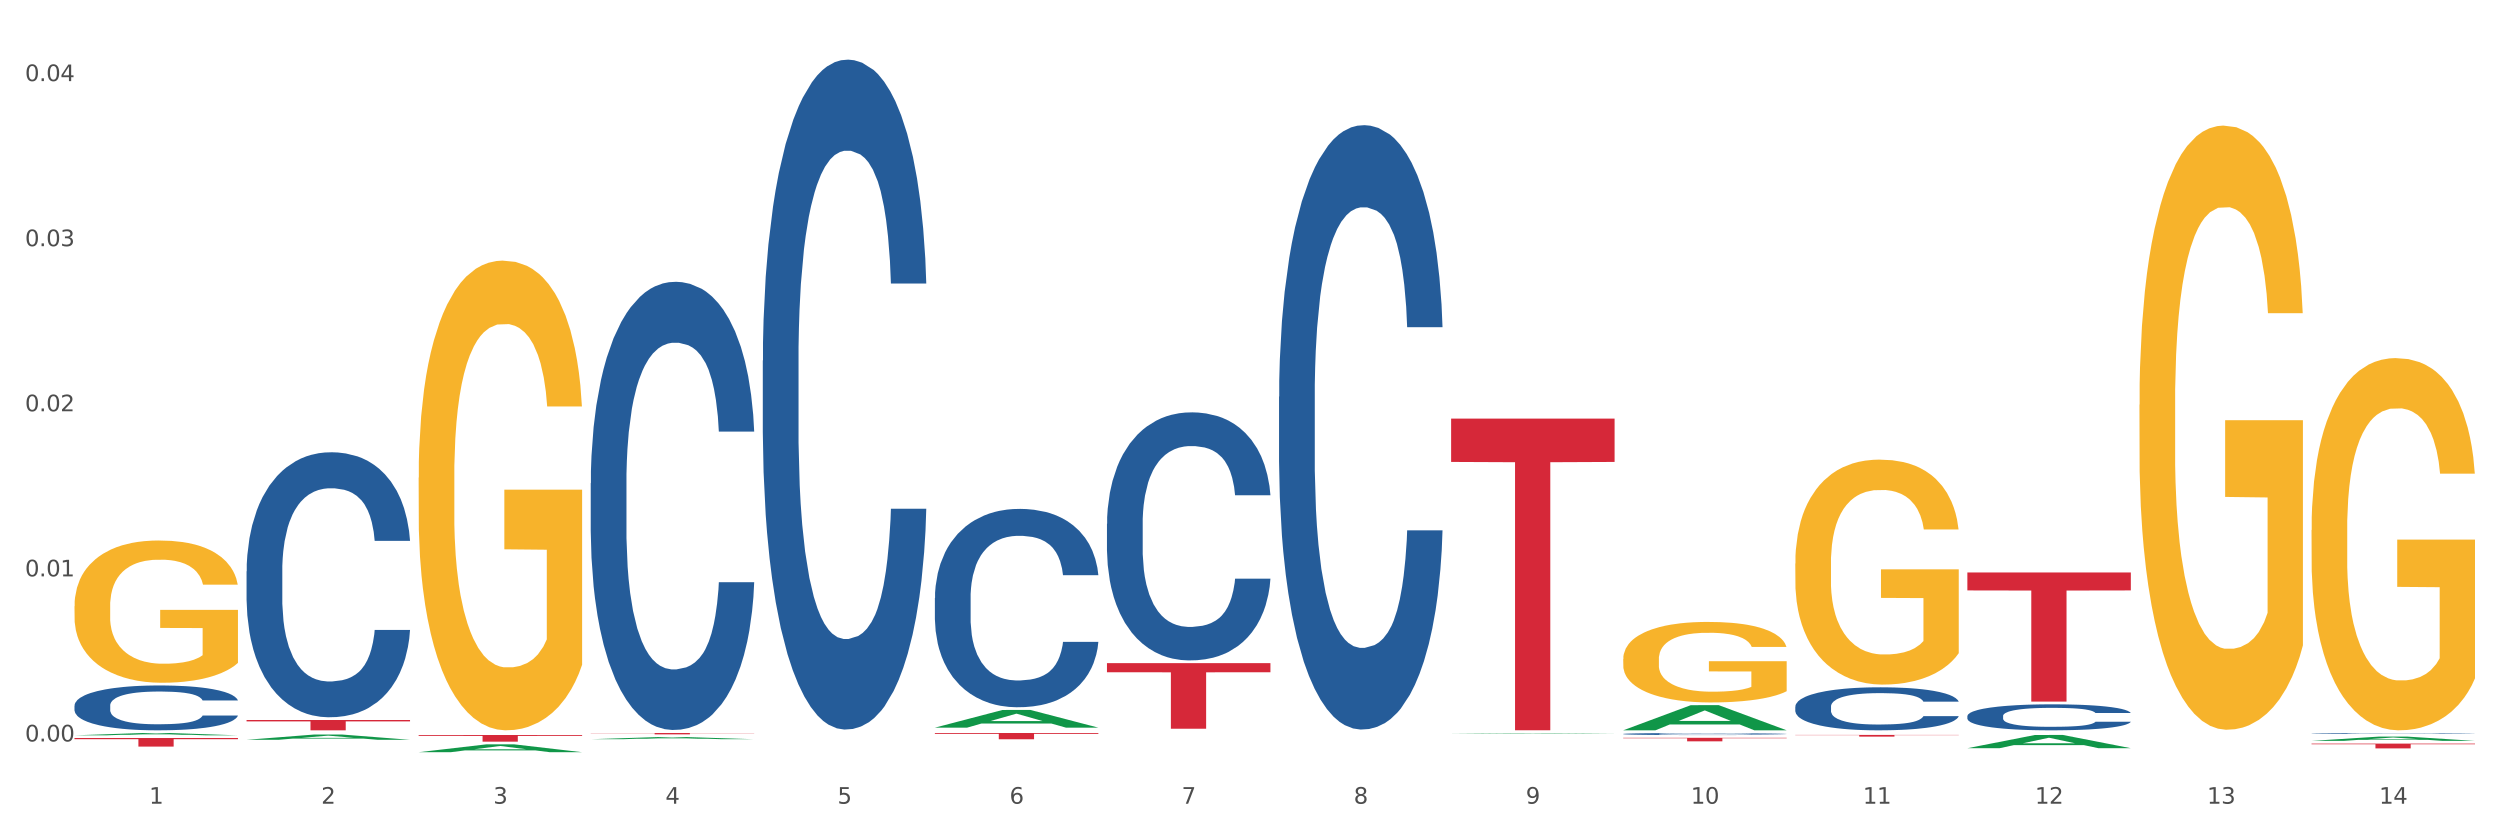 <?xml version="1.0" encoding="utf-8" standalone="no"?>
<!DOCTYPE svg PUBLIC "-//W3C//DTD SVG 1.1//EN"
  "http://www.w3.org/Graphics/SVG/1.1/DTD/svg11.dtd">
<svg xmlns:xlink="http://www.w3.org/1999/xlink" width="1080pt" height="360pt" viewBox="0 0 1080 360" xmlns="http://www.w3.org/2000/svg" version="1.1">
 <rect x="0" y="0" width="1080" height="360" fill="#333333" stroke="none"/>
 <defs>
  <style type="text/css">*{stroke-linejoin: round; stroke-linecap: butt}</style>
 </defs>
 <g id="figure_1">
  <g id="patch_1">
   <path d="M 0 360 
L 1080 360 
L 1080 0 
L 0 0 
z
" style="fill: #ffffff; stroke: #ffffff; stroke-linejoin: miter"/>
  </g>
  <g id="axes_1">
   <g id="matplotlib.axis_1">
    <g id="xtick_1">
     <g id="text_1">
      <!-- 1 -->
      <g style="fill: #4d4d4d" transform="translate(64.432 347.204) scale(0.096 -0.096)">
       <defs>
        <path id="DejaVuSans-31" d="M 794 531 
L 1825 531 
L 1825 4091 
L 703 3866 
L 703 4441 
L 1819 4666 
L 2450 4666 
L 2450 531 
L 3481 531 
L 3481 0 
L 794 0 
L 794 531 
z
" transform="scale(0.016)"/>
       </defs>
       <use xlink:href="#DejaVuSans-31"/>
      </g>
     </g>
    </g>
    <g id="xtick_2">
     <g id="text_2">
      <!-- 2 -->
      <g style="fill: #4d4d4d" transform="translate(138.771 347.204) scale(0.096 -0.096)">
       <defs>
        <path id="DejaVuSans-32" d="M 1228 531 
L 3431 531 
L 3431 0 
L 469 0 
L 469 531 
Q 828 903 1448 1529 
Q 2069 2156 2228 2338 
Q 2531 2678 2651 2914 
Q 2772 3150 2772 3378 
Q 2772 3750 2511 3984 
Q 2250 4219 1831 4219 
Q 1534 4219 1204 4116 
Q 875 4013 500 3803 
L 500 4441 
Q 881 4594 1212 4672 
Q 1544 4750 1819 4750 
Q 2544 4750 2975 4387 
Q 3406 4025 3406 3419 
Q 3406 3131 3298 2873 
Q 3191 2616 2906 2266 
Q 2828 2175 2409 1742 
Q 1991 1309 1228 531 
z
" transform="scale(0.016)"/>
       </defs>
       <use xlink:href="#DejaVuSans-32"/>
      </g>
     </g>
    </g>
    <g id="xtick_3">
     <g id="text_3">
      <!-- 3 -->
      <g style="fill: #4d4d4d" transform="translate(213.109 347.204) scale(0.096 -0.096)">
       <defs>
        <path id="DejaVuSans-33" d="M 2597 2516 
Q 3050 2419 3304 2112 
Q 3559 1806 3559 1356 
Q 3559 666 3084 287 
Q 2609 -91 1734 -91 
Q 1441 -91 1130 -33 
Q 819 25 488 141 
L 488 750 
Q 750 597 1062 519 
Q 1375 441 1716 441 
Q 2309 441 2620 675 
Q 2931 909 2931 1356 
Q 2931 1769 2642 2001 
Q 2353 2234 1838 2234 
L 1294 2234 
L 1294 2753 
L 1863 2753 
Q 2328 2753 2575 2939 
Q 2822 3125 2822 3475 
Q 2822 3834 2567 4026 
Q 2313 4219 1838 4219 
Q 1578 4219 1281 4162 
Q 984 4106 628 3988 
L 628 4550 
Q 988 4650 1302 4700 
Q 1616 4750 1894 4750 
Q 2613 4750 3031 4423 
Q 3450 4097 3450 3541 
Q 3450 3153 3228 2886 
Q 3006 2619 2597 2516 
z
" transform="scale(0.016)"/>
       </defs>
       <use xlink:href="#DejaVuSans-33"/>
      </g>
     </g>
    </g>
    <g id="xtick_4">
     <g id="text_4">
      <!-- 4 -->
      <g style="fill: #4d4d4d" transform="translate(287.448 347.204) scale(0.096 -0.096)">
       <defs>
        <path id="DejaVuSans-34" d="M 2419 4116 
L 825 1625 
L 2419 1625 
L 2419 4116 
z
M 2253 4666 
L 3047 4666 
L 3047 1625 
L 3713 1625 
L 3713 1100 
L 3047 1100 
L 3047 0 
L 2419 0 
L 2419 1100 
L 313 1100 
L 313 1709 
L 2253 4666 
z
" transform="scale(0.016)"/>
       </defs>
       <use xlink:href="#DejaVuSans-34"/>
      </g>
     </g>
    </g>
    <g id="xtick_5">
     <g id="text_5">
      <!-- 5 -->
      <g style="fill: #4d4d4d" transform="translate(361.787 347.204) scale(0.096 -0.096)">
       <defs>
        <path id="DejaVuSans-35" d="M 691 4666 
L 3169 4666 
L 3169 4134 
L 1269 4134 
L 1269 2991 
Q 1406 3038 1543 3061 
Q 1681 3084 1819 3084 
Q 2600 3084 3056 2656 
Q 3513 2228 3513 1497 
Q 3513 744 3044 326 
Q 2575 -91 1722 -91 
Q 1428 -91 1123 -41 
Q 819 9 494 109 
L 494 744 
Q 775 591 1075 516 
Q 1375 441 1709 441 
Q 2250 441 2565 725 
Q 2881 1009 2881 1497 
Q 2881 1984 2565 2268 
Q 2250 2553 1709 2553 
Q 1456 2553 1204 2497 
Q 953 2441 691 2322 
L 691 4666 
z
" transform="scale(0.016)"/>
       </defs>
       <use xlink:href="#DejaVuSans-35"/>
      </g>
     </g>
    </g>
    <g id="xtick_6">
     <g id="text_6">
      <!-- 6 -->
      <g style="fill: #4d4d4d" transform="translate(436.125 347.204) scale(0.096 -0.096)">
       <defs>
        <path id="DejaVuSans-36" d="M 2113 2584 
Q 1688 2584 1439 2293 
Q 1191 2003 1191 1497 
Q 1191 994 1439 701 
Q 1688 409 2113 409 
Q 2538 409 2786 701 
Q 3034 994 3034 1497 
Q 3034 2003 2786 2293 
Q 2538 2584 2113 2584 
z
M 3366 4563 
L 3366 3988 
Q 3128 4100 2886 4159 
Q 2644 4219 2406 4219 
Q 1781 4219 1451 3797 
Q 1122 3375 1075 2522 
Q 1259 2794 1537 2939 
Q 1816 3084 2150 3084 
Q 2853 3084 3261 2657 
Q 3669 2231 3669 1497 
Q 3669 778 3244 343 
Q 2819 -91 2113 -91 
Q 1303 -91 875 529 
Q 447 1150 447 2328 
Q 447 3434 972 4092 
Q 1497 4750 2381 4750 
Q 2619 4750 2861 4703 
Q 3103 4656 3366 4563 
z
" transform="scale(0.016)"/>
       </defs>
       <use xlink:href="#DejaVuSans-36"/>
      </g>
     </g>
    </g>
    <g id="xtick_7">
     <g id="text_7">
      <!-- 7 -->
      <g style="fill: #4d4d4d" transform="translate(510.464 347.204) scale(0.096 -0.096)">
       <defs>
        <path id="DejaVuSans-37" d="M 525 4666 
L 3525 4666 
L 3525 4397 
L 1831 0 
L 1172 0 
L 2766 4134 
L 525 4134 
L 525 4666 
z
" transform="scale(0.016)"/>
       </defs>
       <use xlink:href="#DejaVuSans-37"/>
      </g>
     </g>
    </g>
    <g id="xtick_8">
     <g id="text_8">
      <!-- 8 -->
      <g style="fill: #4d4d4d" transform="translate(584.803 347.204) scale(0.096 -0.096)">
       <defs>
        <path id="DejaVuSans-38" d="M 2034 2216 
Q 1584 2216 1326 1975 
Q 1069 1734 1069 1313 
Q 1069 891 1326 650 
Q 1584 409 2034 409 
Q 2484 409 2743 651 
Q 3003 894 3003 1313 
Q 3003 1734 2745 1975 
Q 2488 2216 2034 2216 
z
M 1403 2484 
Q 997 2584 770 2862 
Q 544 3141 544 3541 
Q 544 4100 942 4425 
Q 1341 4750 2034 4750 
Q 2731 4750 3128 4425 
Q 3525 4100 3525 3541 
Q 3525 3141 3298 2862 
Q 3072 2584 2669 2484 
Q 3125 2378 3379 2068 
Q 3634 1759 3634 1313 
Q 3634 634 3220 271 
Q 2806 -91 2034 -91 
Q 1263 -91 848 271 
Q 434 634 434 1313 
Q 434 1759 690 2068 
Q 947 2378 1403 2484 
z
M 1172 3481 
Q 1172 3119 1398 2916 
Q 1625 2713 2034 2713 
Q 2441 2713 2670 2916 
Q 2900 3119 2900 3481 
Q 2900 3844 2670 4047 
Q 2441 4250 2034 4250 
Q 1625 4250 1398 4047 
Q 1172 3844 1172 3481 
z
" transform="scale(0.016)"/>
       </defs>
       <use xlink:href="#DejaVuSans-38"/>
      </g>
     </g>
    </g>
    <g id="xtick_9">
     <g id="text_9">
      <!-- 9 -->
      <g style="fill: #4d4d4d" transform="translate(659.142 347.204) scale(0.096 -0.096)">
       <defs>
        <path id="DejaVuSans-39" d="M 703 97 
L 703 672 
Q 941 559 1184 500 
Q 1428 441 1663 441 
Q 2288 441 2617 861 
Q 2947 1281 2994 2138 
Q 2813 1869 2534 1725 
Q 2256 1581 1919 1581 
Q 1219 1581 811 2004 
Q 403 2428 403 3163 
Q 403 3881 828 4315 
Q 1253 4750 1959 4750 
Q 2769 4750 3195 4129 
Q 3622 3509 3622 2328 
Q 3622 1225 3098 567 
Q 2575 -91 1691 -91 
Q 1453 -91 1209 -44 
Q 966 3 703 97 
z
M 1959 2075 
Q 2384 2075 2632 2365 
Q 2881 2656 2881 3163 
Q 2881 3666 2632 3958 
Q 2384 4250 1959 4250 
Q 1534 4250 1286 3958 
Q 1038 3666 1038 3163 
Q 1038 2656 1286 2365 
Q 1534 2075 1959 2075 
z
" transform="scale(0.016)"/>
       </defs>
       <use xlink:href="#DejaVuSans-39"/>
      </g>
     </g>
    </g>
    <g id="xtick_10">
     <g id="text_10">
      <!-- 10 -->
      <g style="fill: #4d4d4d" transform="translate(730.426 347.204) scale(0.096 -0.096)">
       <defs>
        <path id="DejaVuSans-30" d="M 2034 4250 
Q 1547 4250 1301 3770 
Q 1056 3291 1056 2328 
Q 1056 1369 1301 889 
Q 1547 409 2034 409 
Q 2525 409 2770 889 
Q 3016 1369 3016 2328 
Q 3016 3291 2770 3770 
Q 2525 4250 2034 4250 
z
M 2034 4750 
Q 2819 4750 3233 4129 
Q 3647 3509 3647 2328 
Q 3647 1150 3233 529 
Q 2819 -91 2034 -91 
Q 1250 -91 836 529 
Q 422 1150 422 2328 
Q 422 3509 836 4129 
Q 1250 4750 2034 4750 
z
" transform="scale(0.016)"/>
       </defs>
       <use xlink:href="#DejaVuSans-31"/>
       <use xlink:href="#DejaVuSans-30" transform="translate(63.623 0)"/>
      </g>
     </g>
    </g>
    <g id="xtick_11">
     <g id="text_11">
      <!-- 11 -->
      <g style="fill: #4d4d4d" transform="translate(804.765 347.204) scale(0.096 -0.096)">
       <use xlink:href="#DejaVuSans-31"/>
       <use xlink:href="#DejaVuSans-31" transform="translate(63.623 0)"/>
      </g>
     </g>
    </g>
    <g id="xtick_12">
     <g id="text_12">
      <!-- 12 -->
      <g style="fill: #4d4d4d" transform="translate(879.104 347.204) scale(0.096 -0.096)">
       <use xlink:href="#DejaVuSans-31"/>
       <use xlink:href="#DejaVuSans-32" transform="translate(63.623 0)"/>
      </g>
     </g>
    </g>
    <g id="xtick_13">
     <g id="text_13">
      <!-- 13 -->
      <g style="fill: #4d4d4d" transform="translate(953.442 347.204) scale(0.096 -0.096)">
       <use xlink:href="#DejaVuSans-31"/>
       <use xlink:href="#DejaVuSans-33" transform="translate(63.623 0)"/>
      </g>
     </g>
    </g>
    <g id="xtick_14">
     <g id="text_14">
      <!-- 14 -->
      <g style="fill: #4d4d4d" transform="translate(1027.781 347.204) scale(0.096 -0.096)">
       <use xlink:href="#DejaVuSans-31"/>
       <use xlink:href="#DejaVuSans-34" transform="translate(63.623 0)"/>
      </g>
     </g>
    </g>
    <g id="xtick_15"/>
    <g id="xtick_16"/>
    <g id="xtick_17"/>
    <g id="xtick_18"/>
    <g id="xtick_19"/>
    <g id="xtick_20"/>
    <g id="xtick_21"/>
    <g id="xtick_22"/>
    <g id="xtick_23"/>
    <g id="xtick_24"/>
    <g id="xtick_25"/>
    <g id="xtick_26"/>
    <g id="xtick_27"/>
   </g>
   <g id="matplotlib.axis_2">
    <g id="ytick_1">
     <g id="text_15">
      <!-- 0.00 -->
      <g style="fill: #4d4d4d" transform="translate(10.8 320.311) scale(0.096 -0.096)">
       <defs>
        <path id="DejaVuSans-2e" d="M 684 794 
L 1344 794 
L 1344 0 
L 684 0 
L 684 794 
z
" transform="scale(0.016)"/>
       </defs>
       <use xlink:href="#DejaVuSans-30"/>
       <use xlink:href="#DejaVuSans-2e" transform="translate(63.623 0)"/>
       <use xlink:href="#DejaVuSans-30" transform="translate(95.41 0)"/>
       <use xlink:href="#DejaVuSans-30" transform="translate(159.033 0)"/>
      </g>
     </g>
    </g>
    <g id="ytick_2">
     <g id="text_16">
      <!-- 0.01 -->
      <g style="fill: #4d4d4d" transform="translate(10.8 248.993) scale(0.096 -0.096)">
       <use xlink:href="#DejaVuSans-30"/>
       <use xlink:href="#DejaVuSans-2e" transform="translate(63.623 0)"/>
       <use xlink:href="#DejaVuSans-30" transform="translate(95.41 0)"/>
       <use xlink:href="#DejaVuSans-31" transform="translate(159.033 0)"/>
      </g>
     </g>
    </g>
    <g id="ytick_3">
     <g id="text_17">
      <!-- 0.02 -->
      <g style="fill: #4d4d4d" transform="translate(10.8 177.674) scale(0.096 -0.096)">
       <use xlink:href="#DejaVuSans-30"/>
       <use xlink:href="#DejaVuSans-2e" transform="translate(63.623 0)"/>
       <use xlink:href="#DejaVuSans-30" transform="translate(95.41 0)"/>
       <use xlink:href="#DejaVuSans-32" transform="translate(159.033 0)"/>
      </g>
     </g>
    </g>
    <g id="ytick_4">
     <g id="text_18">
      <!-- 0.03 -->
      <g style="fill: #4d4d4d" transform="translate(10.8 106.356) scale(0.096 -0.096)">
       <use xlink:href="#DejaVuSans-30"/>
       <use xlink:href="#DejaVuSans-2e" transform="translate(63.623 0)"/>
       <use xlink:href="#DejaVuSans-30" transform="translate(95.41 0)"/>
       <use xlink:href="#DejaVuSans-33" transform="translate(159.033 0)"/>
      </g>
     </g>
    </g>
    <g id="ytick_5">
     <g id="text_19">
      <!-- 0.04 -->
      <g style="fill: #4d4d4d" transform="translate(10.8 35.038) scale(0.096 -0.096)">
       <use xlink:href="#DejaVuSans-30"/>
       <use xlink:href="#DejaVuSans-2e" transform="translate(63.623 0)"/>
       <use xlink:href="#DejaVuSans-30" transform="translate(95.41 0)"/>
       <use xlink:href="#DejaVuSans-34" transform="translate(159.033 0)"/>
      </g>
     </g>
    </g>
    <g id="ytick_6"/>
    <g id="ytick_7"/>
    <g id="ytick_8"/>
    <g id="ytick_9"/>
   </g>
   <g id="PolyCollection_1">
    <path d="M 32.175 317.663 
L 32.248 317.662 
L 61.37 316.665 
L 73.456 316.664 
L 102.797 317.664 
L 88.818 317.664 
L 82.484 317.431 
L 52.415 317.431 
L 52.197 317.435 
L 46.081 317.664 
L 32.175 317.664 
L 32.175 317.663 
L 56.201 317.292 
L 78.698 317.291 
L 67.559 316.877 
L 67.413 316.875 
L 67.267 316.878 
L 56.128 317.291 
L 56.201 317.292 
L 32.175 317.663 
z
" clip-path="url(#pfa3328f155)" style="fill: #109648"/>
    <path d="M 255.191 316.664 
L 325.813 316.664 
L 325.813 316.745 
L 298.033 316.745 
L 298.033 317.245 
L 282.804 317.245 
L 282.804 316.745 
L 255.191 316.745 
L 255.191 316.664 
L 255.191 316.664 
z
" clip-path="url(#pfa3328f155)" style="fill: #d62839"/>
    <path d="M 403.869 316.664 
L 474.49 316.664 
L 474.49 317.039 
L 446.71 317.041 
L 446.71 319.361 
L 431.481 319.361 
L 431.481 317.041 
L 403.869 317.039 
L 403.869 316.666 
L 403.869 316.664 
z
" clip-path="url(#pfa3328f155)" style="fill: #d62839"/>
    <path d="M 478.207 286.471 
L 548.829 286.471 
L 548.829 290.411 
L 521.049 290.437 
L 521.049 314.822 
L 505.82 314.822 
L 505.82 290.437 
L 478.207 290.411 
L 478.207 286.497 
L 478.207 286.471 
z
" clip-path="url(#pfa3328f155)" style="fill: #d62839"/>
    <path d="M 626.885 180.844 
L 697.506 180.844 
L 697.506 199.553 
L 669.726 199.68 
L 669.726 315.476 
L 654.497 315.476 
L 654.497 199.68 
L 626.885 199.553 
L 626.885 180.97 
L 626.885 180.844 
z
" clip-path="url(#pfa3328f155)" style="fill: #d62839"/>
    <path d="M 701.223 318.716 
L 771.845 318.716 
L 771.845 318.928 
L 744.065 318.93 
L 744.065 320.245 
L 728.836 320.245 
L 728.836 318.93 
L 701.223 318.928 
L 701.223 318.717 
L 701.223 318.716 
z
" clip-path="url(#pfa3328f155)" style="fill: #d62839"/>
    <path d="M 775.562 317.484 
L 846.184 317.484 
L 846.184 317.587 
L 818.404 317.588 
L 818.404 318.224 
L 803.175 318.224 
L 803.175 317.588 
L 775.562 317.587 
L 775.562 317.485 
L 775.562 317.484 
z
" clip-path="url(#pfa3328f155)" style="fill: #d62839"/>
    <path d="M 998.578 321.226 
L 1069.2 321.226 
L 1069.2 321.516 
L 1041.42 321.518 
L 1041.42 323.315 
L 1026.191 323.315 
L 1026.191 321.518 
L 998.578 321.516 
L 998.578 321.228 
L 998.578 321.226 
z
" clip-path="url(#pfa3328f155)" style="fill: #d62839"/>
    <path d="M 849.901 247.309 
L 920.523 247.309 
L 920.523 255.063 
L 892.742 255.115 
L 892.742 303.106 
L 877.514 303.106 
L 877.514 255.115 
L 849.901 255.063 
L 849.901 247.361 
L 849.901 247.309 
z
" clip-path="url(#pfa3328f155)" style="fill: #d62839"/>
    <path d="M 32.175 304.828 
L 32.258 304.81 
L 32.258 304.314 
L 32.509 303.642 
L 33.427 302.403 
L 34.596 301.465 
L 36.599 300.367 
L 37.684 299.907 
L 39.104 299.394 
L 42.025 298.562 
L 45.364 297.854 
L 47.702 297.465 
L 49.455 297.217 
L 53.378 296.774 
L 55.632 296.58 
L 57.969 296.42 
L 59.973 296.314 
L 63.312 296.19 
L 65.983 296.137 
L 69.072 296.119 
L 71.66 296.137 
L 75.082 296.208 
L 80.091 296.42 
L 82.011 296.544 
L 84.599 296.757 
L 87.27 297.04 
L 89.44 297.323 
L 91.945 297.73 
L 94.533 298.261 
L 97.037 298.934 
L 98.79 299.553 
L 100.209 300.208 
L 101.461 301.004 
L 102.379 301.872 
L 102.797 302.597 
L 87.52 302.597 
L 87.103 301.943 
L 86.268 301.235 
L 85.434 300.757 
L 84.515 300.367 
L 83.096 299.925 
L 81.844 299.642 
L 79.757 299.305 
L 77.837 299.093 
L 76.251 298.969 
L 74.331 298.863 
L 70.241 298.757 
L 67.319 298.757 
L 65.482 298.792 
L 63.229 298.881 
L 61.309 299.004 
L 59.055 299.217 
L 57.302 299.447 
L 55.549 299.748 
L 54.547 299.96 
L 53.044 300.35 
L 52.043 300.668 
L 50.707 301.217 
L 49.956 301.606 
L 48.62 302.615 
L 48.036 303.358 
L 47.785 303.872 
L 47.618 304.438 
L 47.618 307.199 
L 48.119 308.438 
L 48.537 308.969 
L 49.204 309.571 
L 50.457 310.35 
L 52.293 311.111 
L 54.213 311.66 
L 55.799 311.996 
L 57.302 312.244 
L 58.804 312.438 
L 60.641 312.615 
L 62.143 312.721 
L 64.397 312.828 
L 67.069 312.881 
L 69.155 312.881 
L 73.413 312.792 
L 75.333 312.704 
L 77.169 312.58 
L 79.173 312.385 
L 80.759 312.173 
L 81.677 312.013 
L 83.18 311.677 
L 84.348 311.323 
L 85.35 310.916 
L 86.018 310.562 
L 86.769 310.031 
L 87.353 309.429 
L 87.52 309.111 
L 102.797 309.111 
L 102.463 309.748 
L 101.879 310.367 
L 100.71 311.199 
L 99.792 311.677 
L 98.372 312.261 
L 96.87 312.757 
L 94.783 313.306 
L 92.863 313.713 
L 90.86 314.067 
L 88.689 314.385 
L 84.766 314.828 
L 83.347 314.952 
L 80.341 315.164 
L 78.004 315.288 
L 74.581 315.412 
L 71.075 315.483 
L 67.402 315.5 
L 64.147 315.465 
L 60.557 315.359 
L 58.303 315.252 
L 55.799 315.093 
L 52.877 314.845 
L 50.123 314.545 
L 47.535 314.191 
L 45.114 313.783 
L 42.86 313.323 
L 39.938 312.562 
L 37.768 311.819 
L 36.182 311.129 
L 35.097 310.544 
L 34.011 309.801 
L 33.427 309.288 
L 32.509 308.049 
L 32.175 306.898 
L 32.175 304.828 
z
" clip-path="url(#pfa3328f155)" style="fill: #255c99"/>
    <path d="M 106.514 246.816 
L 106.597 246.712 
L 106.597 243.784 
L 106.848 239.811 
L 107.766 232.492 
L 108.935 226.951 
L 110.938 220.468 
L 112.023 217.75 
L 113.442 214.718 
L 116.364 209.804 
L 119.703 205.621 
L 122.04 203.321 
L 123.794 201.857 
L 127.717 199.243 
L 129.971 198.093 
L 132.308 197.152 
L 134.312 196.525 
L 137.651 195.793 
L 140.322 195.479 
L 143.411 195.375 
L 145.998 195.479 
L 149.421 195.898 
L 154.43 197.152 
L 156.35 197.884 
L 158.937 199.139 
L 161.609 200.812 
L 163.779 202.485 
L 166.283 204.89 
L 168.871 208.026 
L 171.376 211.999 
L 173.129 215.659 
L 174.548 219.527 
L 175.8 224.232 
L 176.718 229.356 
L 177.135 233.642 
L 161.859 233.642 
L 161.442 229.774 
L 160.607 225.592 
L 159.772 222.769 
L 158.854 220.468 
L 157.435 217.854 
L 156.183 216.182 
L 154.096 214.195 
L 152.176 212.94 
L 150.59 212.208 
L 148.67 211.581 
L 144.579 210.954 
L 141.658 210.954 
L 139.821 211.163 
L 137.567 211.686 
L 135.647 212.418 
L 133.393 213.672 
L 131.64 215.031 
L 129.887 216.809 
L 128.886 218.064 
L 127.383 220.364 
L 126.381 222.246 
L 125.046 225.487 
L 124.294 227.787 
L 122.959 233.747 
L 122.374 238.138 
L 122.124 241.17 
L 121.957 244.516 
L 121.957 260.827 
L 122.458 268.146 
L 122.875 271.282 
L 123.543 274.837 
L 124.795 279.438 
L 126.632 283.934 
L 128.552 287.175 
L 130.138 289.162 
L 131.64 290.625 
L 133.143 291.775 
L 134.979 292.821 
L 136.482 293.448 
L 138.736 294.076 
L 141.407 294.389 
L 143.494 294.389 
L 147.751 293.867 
L 149.671 293.344 
L 151.508 292.612 
L 153.511 291.462 
L 155.097 290.207 
L 156.016 289.266 
L 157.518 287.28 
L 158.687 285.188 
L 159.689 282.784 
L 160.357 280.692 
L 161.108 277.556 
L 161.692 274.001 
L 161.859 272.119 
L 177.135 272.119 
L 176.802 275.883 
L 176.217 279.542 
L 175.049 284.456 
L 174.13 287.28 
L 172.711 290.73 
L 171.209 293.657 
L 169.122 296.899 
L 167.202 299.303 
L 165.198 301.395 
L 163.028 303.277 
L 159.104 305.89 
L 157.685 306.622 
L 154.68 307.877 
L 152.343 308.609 
L 148.92 309.341 
L 145.414 309.759 
L 141.741 309.864 
L 138.486 309.654 
L 134.896 309.027 
L 132.642 308.4 
L 130.138 307.459 
L 127.216 305.995 
L 124.461 304.218 
L 121.874 302.126 
L 119.453 299.722 
L 117.199 297.003 
L 114.277 292.507 
L 112.107 288.116 
L 110.521 284.038 
L 109.435 280.588 
L 108.35 276.197 
L 107.766 273.164 
L 106.848 265.846 
L 106.514 259.049 
L 106.514 246.816 
z
" clip-path="url(#pfa3328f155)" style="fill: #255c99"/>
    <path d="M 255.191 208.732 
L 255.275 208.555 
L 255.275 203.604 
L 255.525 196.885 
L 256.443 184.508 
L 257.612 175.136 
L 259.615 164.173 
L 260.701 159.576 
L 262.12 154.448 
L 265.041 146.137 
L 268.381 139.065 
L 270.718 135.175 
L 272.471 132.699 
L 276.394 128.279 
L 278.648 126.333 
L 280.986 124.742 
L 282.989 123.681 
L 286.328 122.443 
L 288.999 121.913 
L 292.088 121.736 
L 294.676 121.913 
L 298.098 122.62 
L 303.107 124.742 
L 305.027 125.98 
L 307.615 128.102 
L 310.286 130.931 
L 312.457 133.76 
L 314.961 137.827 
L 317.549 143.131 
L 320.053 149.851 
L 321.806 156.039 
L 323.225 162.582 
L 324.477 170.539 
L 325.396 179.203 
L 325.813 186.453 
L 310.537 186.453 
L 310.119 179.91 
L 309.284 172.837 
L 308.45 168.063 
L 307.531 164.173 
L 306.112 159.753 
L 304.86 156.923 
L 302.773 153.564 
L 300.853 151.442 
L 299.267 150.204 
L 297.347 149.143 
L 293.257 148.082 
L 290.335 148.082 
L 288.499 148.436 
L 286.245 149.32 
L 284.325 150.558 
L 282.071 152.68 
L 280.318 154.978 
L 278.565 157.984 
L 277.563 160.106 
L 276.06 163.996 
L 275.059 167.179 
L 273.723 172.661 
L 272.972 176.551 
L 271.636 186.629 
L 271.052 194.056 
L 270.801 199.184 
L 270.634 204.842 
L 270.634 232.426 
L 271.135 244.803 
L 271.553 250.108 
L 272.22 256.12 
L 273.473 263.9 
L 275.309 271.503 
L 277.229 276.985 
L 278.815 280.344 
L 280.318 282.82 
L 281.82 284.765 
L 283.657 286.533 
L 285.159 287.594 
L 287.413 288.655 
L 290.085 289.185 
L 292.172 289.185 
L 296.429 288.301 
L 298.349 287.417 
L 300.185 286.179 
L 302.189 284.234 
L 303.775 282.113 
L 304.693 280.521 
L 306.196 277.162 
L 307.364 273.625 
L 308.366 269.558 
L 309.034 266.022 
L 309.785 260.717 
L 310.37 254.705 
L 310.537 251.523 
L 325.813 251.523 
L 325.479 257.888 
L 324.895 264.077 
L 323.726 272.387 
L 322.808 277.162 
L 321.389 282.997 
L 319.886 287.948 
L 317.799 293.429 
L 315.879 297.496 
L 313.876 301.032 
L 311.705 304.215 
L 307.782 308.636 
L 306.363 309.873 
L 303.358 311.995 
L 301.02 313.233 
L 297.598 314.471 
L 294.092 315.178 
L 290.419 315.355 
L 287.163 315.001 
L 283.573 313.94 
L 281.32 312.879 
L 278.815 311.288 
L 275.893 308.813 
L 273.139 305.807 
L 270.551 302.27 
L 268.13 298.203 
L 265.876 293.606 
L 262.955 286.003 
L 260.784 278.576 
L 259.198 271.68 
L 258.113 265.845 
L 257.028 258.419 
L 256.443 253.291 
L 255.525 240.913 
L 255.191 229.42 
L 255.191 208.732 
z
" clip-path="url(#pfa3328f155)" style="fill: #255c99"/>
    <path d="M 329.53 155.798 
L 329.613 155.534 
L 329.613 148.133 
L 329.864 138.09 
L 330.782 119.588 
L 331.951 105.58 
L 333.954 89.193 
L 335.039 82.321 
L 336.458 74.656 
L 339.38 62.234 
L 342.719 51.661 
L 345.057 45.847 
L 346.81 42.146 
L 350.733 35.539 
L 352.987 32.631 
L 355.324 30.253 
L 357.328 28.667 
L 360.667 26.817 
L 363.338 26.024 
L 366.427 25.759 
L 369.015 26.024 
L 372.437 27.081 
L 377.446 30.253 
L 379.366 32.103 
L 381.954 35.275 
L 384.625 39.503 
L 386.795 43.732 
L 389.3 49.811 
L 391.887 57.741 
L 394.392 67.784 
L 396.145 77.035 
L 397.564 86.814 
L 398.816 98.708 
L 399.734 111.659 
L 400.152 122.496 
L 384.875 122.496 
L 384.458 112.716 
L 383.623 102.144 
L 382.788 95.008 
L 381.87 89.193 
L 380.451 82.585 
L 379.199 78.356 
L 377.112 73.335 
L 375.192 70.163 
L 373.606 68.313 
L 371.686 66.727 
L 367.595 65.141 
L 364.674 65.141 
L 362.837 65.67 
L 360.583 66.991 
L 358.663 68.841 
L 356.41 72.013 
L 354.656 75.449 
L 352.903 79.942 
L 351.902 83.114 
L 350.399 88.929 
L 349.397 93.686 
L 348.062 101.88 
L 347.31 107.694 
L 345.975 122.76 
L 345.391 133.861 
L 345.14 141.526 
L 344.973 149.983 
L 344.973 191.215 
L 345.474 209.716 
L 345.891 217.646 
L 346.559 226.632 
L 347.811 238.262 
L 349.648 249.627 
L 351.568 257.82 
L 353.154 262.842 
L 354.656 266.542 
L 356.159 269.45 
L 357.996 272.093 
L 359.498 273.679 
L 361.752 275.264 
L 364.423 276.057 
L 366.51 276.057 
L 370.768 274.736 
L 372.688 273.414 
L 374.524 271.564 
L 376.528 268.657 
L 378.114 265.485 
L 379.032 263.106 
L 380.534 258.084 
L 381.703 252.798 
L 382.705 246.719 
L 383.373 241.433 
L 384.124 233.504 
L 384.708 224.518 
L 384.875 219.76 
L 400.152 219.76 
L 399.818 229.275 
L 399.233 238.526 
L 398.065 250.948 
L 397.146 258.084 
L 395.727 266.807 
L 394.225 274.207 
L 392.138 282.401 
L 390.218 288.48 
L 388.214 293.766 
L 386.044 298.523 
L 382.121 305.131 
L 380.701 306.981 
L 377.696 310.153 
L 375.359 312.003 
L 371.936 313.853 
L 368.43 314.91 
L 364.757 315.175 
L 361.502 314.646 
L 357.912 313.06 
L 355.658 311.474 
L 353.154 309.096 
L 350.232 305.395 
L 347.477 300.902 
L 344.89 295.616 
L 342.469 289.537 
L 340.215 282.665 
L 337.293 271.3 
L 335.123 260.199 
L 333.537 249.891 
L 332.452 241.169 
L 331.366 230.068 
L 330.782 222.403 
L 329.864 203.902 
L 329.53 186.722 
L 329.53 155.798 
z
" clip-path="url(#pfa3328f155)" style="fill: #255c99"/>
    <path d="M 403.869 258.342 
L 403.952 258.264 
L 403.952 256.073 
L 404.202 253.099 
L 405.121 247.62 
L 406.289 243.472 
L 408.293 238.62 
L 409.378 236.585 
L 410.797 234.315 
L 413.719 230.637 
L 417.058 227.506 
L 419.395 225.785 
L 421.148 224.689 
L 425.072 222.732 
L 427.326 221.871 
L 429.663 221.167 
L 431.666 220.697 
L 435.006 220.15 
L 437.677 219.915 
L 440.766 219.837 
L 443.353 219.915 
L 446.776 220.228 
L 451.785 221.167 
L 453.704 221.715 
L 456.292 222.654 
L 458.964 223.906 
L 461.134 225.158 
L 463.638 226.959 
L 466.226 229.306 
L 468.73 232.28 
L 470.483 235.02 
L 471.903 237.916 
L 473.155 241.437 
L 474.073 245.272 
L 474.49 248.481 
L 459.214 248.481 
L 458.797 245.585 
L 457.962 242.455 
L 457.127 240.342 
L 456.209 238.62 
L 454.79 236.663 
L 453.538 235.411 
L 451.451 233.924 
L 449.531 232.985 
L 447.945 232.437 
L 446.025 231.967 
L 441.934 231.498 
L 439.012 231.498 
L 437.176 231.654 
L 434.922 232.046 
L 433.002 232.594 
L 430.748 233.533 
L 428.995 234.55 
L 427.242 235.881 
L 426.24 236.82 
L 424.738 238.542 
L 423.736 239.95 
L 422.401 242.377 
L 421.649 244.098 
L 420.314 248.559 
L 419.729 251.847 
L 419.479 254.116 
L 419.312 256.621 
L 419.312 268.83 
L 419.813 274.308 
L 420.23 276.656 
L 420.898 279.317 
L 422.15 282.761 
L 423.987 286.126 
L 425.907 288.552 
L 427.493 290.039 
L 428.995 291.135 
L 430.498 291.996 
L 432.334 292.779 
L 433.837 293.248 
L 436.091 293.718 
L 438.762 293.953 
L 440.849 293.953 
L 445.106 293.561 
L 447.026 293.17 
L 448.863 292.622 
L 450.866 291.761 
L 452.452 290.822 
L 453.371 290.118 
L 454.873 288.631 
L 456.042 287.065 
L 457.044 285.265 
L 457.711 283.7 
L 458.463 281.352 
L 459.047 278.691 
L 459.214 277.282 
L 474.49 277.282 
L 474.156 280.1 
L 473.572 282.839 
L 472.403 286.518 
L 471.485 288.631 
L 470.066 291.213 
L 468.563 293.405 
L 466.477 295.831 
L 464.557 297.631 
L 462.553 299.196 
L 460.383 300.605 
L 456.459 302.562 
L 455.04 303.109 
L 452.035 304.049 
L 449.698 304.597 
L 446.275 305.144 
L 442.769 305.457 
L 439.096 305.536 
L 435.84 305.379 
L 432.251 304.91 
L 429.997 304.44 
L 427.493 303.736 
L 424.571 302.64 
L 421.816 301.309 
L 419.228 299.744 
L 416.808 297.944 
L 414.554 295.909 
L 411.632 292.544 
L 409.462 289.257 
L 407.875 286.204 
L 406.79 283.622 
L 405.705 280.335 
L 405.121 278.065 
L 404.202 272.587 
L 403.869 267.499 
L 403.869 258.342 
z
" clip-path="url(#pfa3328f155)" style="fill: #255c99"/>
    <path d="M 478.207 226.289 
L 478.291 226.191 
L 478.291 223.45 
L 478.541 219.731 
L 479.459 212.88 
L 480.628 207.692 
L 482.632 201.624 
L 483.717 199.079 
L 485.136 196.241 
L 488.058 191.641 
L 491.397 187.726 
L 493.734 185.573 
L 495.487 184.202 
L 499.41 181.756 
L 501.664 180.679 
L 504.002 179.798 
L 506.005 179.211 
L 509.344 178.526 
L 512.016 178.232 
L 515.104 178.134 
L 517.692 178.232 
L 521.115 178.624 
L 526.123 179.798 
L 528.043 180.483 
L 530.631 181.658 
L 533.302 183.224 
L 535.473 184.79 
L 537.977 187.041 
L 540.565 189.977 
L 543.069 193.696 
L 544.822 197.122 
L 546.241 200.743 
L 547.493 205.148 
L 548.412 209.943 
L 548.829 213.956 
L 533.553 213.956 
L 533.135 210.335 
L 532.301 206.42 
L 531.466 203.777 
L 530.548 201.624 
L 529.128 199.177 
L 527.876 197.611 
L 525.789 195.752 
L 523.869 194.577 
L 522.283 193.892 
L 520.363 193.305 
L 516.273 192.718 
L 513.351 192.718 
L 511.515 192.913 
L 509.261 193.403 
L 507.341 194.088 
L 505.087 195.262 
L 503.334 196.535 
L 501.581 198.199 
L 500.579 199.373 
L 499.077 201.526 
L 498.075 203.288 
L 496.739 206.322 
L 495.988 208.475 
L 494.652 214.054 
L 494.068 218.165 
L 493.818 221.003 
L 493.651 224.135 
L 493.651 239.404 
L 494.151 246.255 
L 494.569 249.191 
L 495.237 252.519 
L 496.489 256.825 
L 498.325 261.034 
L 500.245 264.068 
L 501.831 265.928 
L 503.334 267.298 
L 504.837 268.375 
L 506.673 269.353 
L 508.176 269.941 
L 510.429 270.528 
L 513.101 270.821 
L 515.188 270.821 
L 519.445 270.332 
L 521.365 269.843 
L 523.202 269.158 
L 525.205 268.081 
L 526.791 266.907 
L 527.709 266.026 
L 529.212 264.166 
L 530.381 262.209 
L 531.382 259.957 
L 532.05 258 
L 532.801 255.064 
L 533.386 251.736 
L 533.553 249.974 
L 548.829 249.974 
L 548.495 253.498 
L 547.911 256.923 
L 546.742 261.523 
L 545.824 264.166 
L 544.405 267.396 
L 542.902 270.136 
L 540.815 273.17 
L 538.895 275.422 
L 536.892 277.379 
L 534.721 279.141 
L 530.798 281.588 
L 529.379 282.273 
L 526.374 283.447 
L 524.036 284.132 
L 520.614 284.818 
L 517.108 285.209 
L 513.435 285.307 
L 510.179 285.111 
L 506.59 284.524 
L 504.336 283.937 
L 501.831 283.056 
L 498.91 281.686 
L 496.155 280.022 
L 493.567 278.064 
L 491.146 275.813 
L 488.892 273.268 
L 485.971 269.06 
L 483.8 264.949 
L 482.214 261.132 
L 481.129 257.902 
L 480.044 253.791 
L 479.459 250.953 
L 478.541 244.102 
L 478.207 237.74 
L 478.207 226.289 
z
" clip-path="url(#pfa3328f155)" style="fill: #255c99"/>
    <path d="M 998.578 316.833 
L 998.662 316.833 
L 998.662 316.823 
L 998.912 316.81 
L 999.83 316.786 
L 1000.999 316.768 
L 1003.003 316.747 
L 1004.088 316.738 
L 1005.507 316.728 
L 1008.429 316.711 
L 1011.768 316.698 
L 1014.105 316.69 
L 1015.858 316.685 
L 1019.781 316.677 
L 1022.035 316.673 
L 1024.373 316.67 
L 1026.376 316.668 
L 1029.715 316.665 
L 1032.387 316.664 
L 1035.475 316.664 
L 1038.063 316.664 
L 1041.486 316.666 
L 1046.494 316.67 
L 1048.414 316.672 
L 1051.002 316.676 
L 1053.673 316.682 
L 1055.844 316.687 
L 1058.348 316.695 
L 1060.936 316.706 
L 1063.44 316.719 
L 1065.193 316.731 
L 1066.612 316.743 
L 1067.864 316.759 
L 1068.783 316.776 
L 1069.2 316.79 
L 1053.924 316.79 
L 1053.506 316.777 
L 1052.671 316.763 
L 1051.837 316.754 
L 1050.918 316.747 
L 1049.499 316.738 
L 1048.247 316.732 
L 1046.16 316.726 
L 1044.24 316.722 
L 1042.654 316.719 
L 1040.734 316.717 
L 1036.644 316.715 
L 1033.722 316.715 
L 1031.886 316.716 
L 1029.632 316.718 
L 1027.712 316.72 
L 1025.458 316.724 
L 1023.705 316.729 
L 1021.952 316.734 
L 1020.95 316.739 
L 1019.448 316.746 
L 1018.446 316.752 
L 1017.11 316.763 
L 1016.359 316.771 
L 1015.023 316.79 
L 1014.439 316.805 
L 1014.188 316.815 
L 1014.022 316.826 
L 1014.022 316.879 
L 1014.522 316.904 
L 1014.94 316.914 
L 1015.608 316.926 
L 1016.86 316.941 
L 1018.696 316.956 
L 1020.616 316.966 
L 1022.202 316.973 
L 1023.705 316.978 
L 1025.207 316.981 
L 1027.044 316.985 
L 1028.547 316.987 
L 1030.8 316.989 
L 1033.472 316.99 
L 1035.559 316.99 
L 1039.816 316.988 
L 1041.736 316.986 
L 1043.572 316.984 
L 1045.576 316.98 
L 1047.162 316.976 
L 1048.08 316.973 
L 1049.583 316.967 
L 1050.752 316.96 
L 1051.753 316.952 
L 1052.421 316.945 
L 1053.172 316.935 
L 1053.757 316.923 
L 1053.924 316.917 
L 1069.2 316.917 
L 1068.866 316.929 
L 1068.282 316.941 
L 1067.113 316.957 
L 1066.195 316.967 
L 1064.776 316.978 
L 1063.273 316.988 
L 1061.186 316.998 
L 1059.266 317.006 
L 1057.263 317.013 
L 1055.092 317.019 
L 1051.169 317.028 
L 1049.75 317.03 
L 1046.745 317.034 
L 1044.407 317.037 
L 1040.985 317.039 
L 1037.479 317.041 
L 1033.806 317.041 
L 1030.55 317.04 
L 1026.96 317.038 
L 1024.707 317.036 
L 1022.202 317.033 
L 1019.281 317.028 
L 1016.526 317.022 
L 1013.938 317.015 
L 1011.517 317.007 
L 1009.263 316.999 
L 1006.342 316.984 
L 1004.171 316.969 
L 1002.585 316.956 
L 1001.5 316.944 
L 1000.415 316.93 
L 999.83 316.92 
L 998.912 316.896 
L 998.578 316.874 
L 998.578 316.833 
z
" clip-path="url(#pfa3328f155)" style="fill: #255c99"/>
    <path d="M 849.901 309.316 
L 849.984 309.306 
L 849.984 309.019 
L 850.235 308.629 
L 851.153 307.911 
L 852.322 307.367 
L 854.325 306.731 
L 855.41 306.465 
L 856.829 306.167 
L 859.751 305.685 
L 863.09 305.275 
L 865.428 305.05 
L 867.181 304.906 
L 871.104 304.65 
L 873.358 304.537 
L 875.695 304.444 
L 877.699 304.383 
L 881.038 304.311 
L 883.709 304.28 
L 886.798 304.27 
L 889.386 304.28 
L 892.808 304.321 
L 897.817 304.444 
L 899.737 304.516 
L 902.325 304.639 
L 904.996 304.803 
L 907.166 304.967 
L 909.671 305.203 
L 912.258 305.511 
L 914.763 305.901 
L 916.516 306.26 
L 917.935 306.639 
L 919.187 307.101 
L 920.105 307.603 
L 920.523 308.024 
L 905.246 308.024 
L 904.829 307.644 
L 903.994 307.234 
L 903.159 306.957 
L 902.241 306.731 
L 900.822 306.475 
L 899.57 306.311 
L 897.483 306.116 
L 895.563 305.993 
L 893.977 305.921 
L 892.057 305.86 
L 887.966 305.798 
L 885.045 305.798 
L 883.208 305.819 
L 880.954 305.87 
L 879.034 305.942 
L 876.78 306.065 
L 875.027 306.198 
L 873.274 306.373 
L 872.273 306.496 
L 870.77 306.721 
L 869.768 306.906 
L 868.433 307.224 
L 867.681 307.449 
L 866.346 308.034 
L 865.761 308.465 
L 865.511 308.762 
L 865.344 309.09 
L 865.344 310.69 
L 865.845 311.408 
L 866.262 311.716 
L 866.93 312.065 
L 868.182 312.516 
L 870.019 312.957 
L 871.939 313.275 
L 873.525 313.47 
L 875.027 313.613 
L 876.53 313.726 
L 878.367 313.829 
L 879.869 313.89 
L 882.123 313.952 
L 884.794 313.982 
L 886.881 313.982 
L 891.139 313.931 
L 893.059 313.88 
L 894.895 313.808 
L 896.899 313.695 
L 898.485 313.572 
L 899.403 313.48 
L 900.905 313.285 
L 902.074 313.08 
L 903.076 312.844 
L 903.744 312.639 
L 904.495 312.331 
L 905.079 311.983 
L 905.246 311.798 
L 920.523 311.798 
L 920.189 312.167 
L 919.604 312.526 
L 918.436 313.008 
L 917.517 313.285 
L 916.098 313.623 
L 914.596 313.911 
L 912.509 314.229 
L 910.589 314.464 
L 908.585 314.67 
L 906.415 314.854 
L 902.491 315.111 
L 901.072 315.182 
L 898.067 315.305 
L 895.73 315.377 
L 892.307 315.449 
L 888.801 315.49 
L 885.128 315.5 
L 881.873 315.48 
L 878.283 315.418 
L 876.029 315.357 
L 873.525 315.264 
L 870.603 315.121 
L 867.848 314.946 
L 865.261 314.741 
L 862.84 314.505 
L 860.586 314.239 
L 857.664 313.798 
L 855.494 313.367 
L 853.908 312.967 
L 852.823 312.629 
L 851.737 312.198 
L 851.153 311.9 
L 850.235 311.183 
L 849.901 310.516 
L 849.901 309.316 
z
" clip-path="url(#pfa3328f155)" style="fill: #255c99"/>
    <path d="M 775.562 305.264 
L 775.646 305.247 
L 775.646 304.772 
L 775.896 304.127 
L 776.814 302.938 
L 777.983 302.039 
L 779.986 300.986 
L 781.072 300.545 
L 782.491 300.052 
L 785.412 299.254 
L 788.752 298.575 
L 791.089 298.202 
L 792.842 297.964 
L 796.765 297.54 
L 799.019 297.353 
L 801.357 297.2 
L 803.36 297.099 
L 806.699 296.98 
L 809.37 296.929 
L 812.459 296.912 
L 815.047 296.929 
L 818.469 296.997 
L 823.478 297.2 
L 825.398 297.319 
L 827.986 297.523 
L 830.657 297.795 
L 832.828 298.066 
L 835.332 298.457 
L 837.92 298.966 
L 840.424 299.611 
L 842.177 300.205 
L 843.596 300.833 
L 844.848 301.597 
L 845.766 302.429 
L 846.184 303.125 
L 830.908 303.125 
L 830.49 302.497 
L 829.655 301.818 
L 828.821 301.359 
L 827.902 300.986 
L 826.483 300.562 
L 825.231 300.29 
L 823.144 299.967 
L 821.224 299.764 
L 819.638 299.645 
L 817.718 299.543 
L 813.628 299.441 
L 810.706 299.441 
L 808.87 299.475 
L 806.616 299.56 
L 804.696 299.679 
L 802.442 299.883 
L 800.689 300.103 
L 798.936 300.392 
L 797.934 300.596 
L 796.431 300.969 
L 795.43 301.275 
L 794.094 301.801 
L 793.343 302.174 
L 792.007 303.142 
L 791.423 303.855 
L 791.172 304.347 
L 791.005 304.89 
L 791.005 307.539 
L 791.506 308.727 
L 791.924 309.236 
L 792.591 309.813 
L 793.844 310.56 
L 795.68 311.29 
L 797.6 311.817 
L 799.186 312.139 
L 800.689 312.377 
L 802.191 312.563 
L 804.028 312.733 
L 805.53 312.835 
L 807.784 312.937 
L 810.456 312.988 
L 812.543 312.988 
L 816.8 312.903 
L 818.72 312.818 
L 820.556 312.699 
L 822.56 312.513 
L 824.146 312.309 
L 825.064 312.156 
L 826.567 311.834 
L 827.735 311.494 
L 828.737 311.104 
L 829.405 310.764 
L 830.156 310.255 
L 830.741 309.678 
L 830.908 309.372 
L 846.184 309.372 
L 845.85 309.983 
L 845.266 310.577 
L 844.097 311.375 
L 843.179 311.834 
L 841.76 312.394 
L 840.257 312.869 
L 838.17 313.395 
L 836.25 313.786 
L 834.247 314.125 
L 832.076 314.431 
L 828.153 314.855 
L 826.734 314.974 
L 823.728 315.178 
L 821.391 315.297 
L 817.969 315.415 
L 814.463 315.483 
L 810.79 315.5 
L 807.534 315.466 
L 803.944 315.364 
L 801.69 315.263 
L 799.186 315.11 
L 796.264 314.872 
L 793.51 314.584 
L 790.922 314.244 
L 788.501 313.854 
L 786.247 313.412 
L 783.325 312.682 
L 781.155 311.969 
L 779.569 311.307 
L 778.484 310.747 
L 777.399 310.034 
L 776.814 309.542 
L 775.896 308.353 
L 775.562 307.25 
L 775.562 305.264 
z
" clip-path="url(#pfa3328f155)" style="fill: #255c99"/>
    <path d="M 701.223 317.063 
L 701.307 317.062 
L 701.307 317.039 
L 701.557 317.009 
L 702.476 316.952 
L 703.644 316.909 
L 705.648 316.859 
L 706.733 316.837 
L 708.152 316.814 
L 711.074 316.776 
L 714.413 316.743 
L 716.75 316.726 
L 718.503 316.714 
L 722.427 316.694 
L 724.681 316.685 
L 727.018 316.678 
L 729.021 316.673 
L 732.36 316.667 
L 735.032 316.665 
L 738.12 316.664 
L 740.708 316.665 
L 744.131 316.668 
L 749.139 316.678 
L 751.059 316.683 
L 753.647 316.693 
L 756.318 316.706 
L 758.489 316.719 
L 760.993 316.738 
L 763.581 316.762 
L 766.085 316.793 
L 767.838 316.821 
L 769.257 316.851 
L 770.51 316.888 
L 771.428 316.927 
L 771.845 316.961 
L 756.569 316.961 
L 756.151 316.931 
L 755.317 316.898 
L 754.482 316.876 
L 753.564 316.859 
L 752.145 316.838 
L 750.892 316.825 
L 748.805 316.81 
L 746.885 316.8 
L 745.299 316.794 
L 743.379 316.79 
L 739.289 316.785 
L 736.367 316.785 
L 734.531 316.786 
L 732.277 316.79 
L 730.357 316.796 
L 728.103 316.806 
L 726.35 316.816 
L 724.597 316.83 
L 723.595 316.84 
L 722.093 316.858 
L 721.091 316.872 
L 719.755 316.897 
L 719.004 316.915 
L 717.668 316.962 
L 717.084 316.996 
L 716.834 317.019 
L 716.667 317.045 
L 716.667 317.172 
L 717.168 317.228 
L 717.585 317.253 
L 718.253 317.28 
L 719.505 317.316 
L 721.341 317.351 
L 723.261 317.376 
L 724.847 317.391 
L 726.35 317.403 
L 727.853 317.412 
L 729.689 317.42 
L 731.192 317.425 
L 733.446 317.43 
L 736.117 317.432 
L 738.204 317.432 
L 742.461 317.428 
L 744.381 317.424 
L 746.218 317.418 
L 748.221 317.409 
L 749.807 317.4 
L 750.725 317.392 
L 752.228 317.377 
L 753.397 317.361 
L 754.398 317.342 
L 755.066 317.326 
L 755.818 317.301 
L 756.402 317.274 
L 756.569 317.259 
L 771.845 317.259 
L 771.511 317.288 
L 770.927 317.317 
L 769.758 317.355 
L 768.84 317.377 
L 767.421 317.404 
L 765.918 317.426 
L 763.831 317.451 
L 761.911 317.47 
L 759.908 317.486 
L 757.738 317.501 
L 753.814 317.521 
L 752.395 317.527 
L 749.39 317.537 
L 747.052 317.542 
L 743.63 317.548 
L 740.124 317.551 
L 736.451 317.552 
L 733.195 317.55 
L 729.606 317.546 
L 727.352 317.541 
L 724.847 317.533 
L 721.926 317.522 
L 719.171 317.508 
L 716.583 317.492 
L 714.162 317.473 
L 711.908 317.452 
L 708.987 317.417 
L 706.816 317.383 
L 705.23 317.352 
L 704.145 317.325 
L 703.06 317.291 
L 702.476 317.267 
L 701.557 317.211 
L 701.223 317.158 
L 701.223 317.063 
z
" clip-path="url(#pfa3328f155)" style="fill: #255c99"/>
    <path d="M 106.514 311.027 
L 177.135 311.027 
L 177.135 311.649 
L 149.355 311.653 
L 149.355 315.5 
L 134.126 315.5 
L 134.126 311.653 
L 106.514 311.649 
L 106.514 311.031 
L 106.514 311.027 
z
" clip-path="url(#pfa3328f155)" style="fill: #d62839"/>
    <path d="M 180.852 317.506 
L 251.474 317.506 
L 251.474 317.907 
L 223.694 317.91 
L 223.694 320.394 
L 208.465 320.394 
L 208.465 317.91 
L 180.852 317.907 
L 180.852 317.508 
L 180.852 317.506 
z
" clip-path="url(#pfa3328f155)" style="fill: #d62839"/>
    <path d="M 32.175 261.895 
L 32.258 261.839 
L 32.258 259.818 
L 32.425 258.078 
L 33.259 253.868 
L 34.51 250.388 
L 35.427 248.535 
L 36.344 247.02 
L 37.428 245.504 
L 38.762 243.933 
L 41.18 241.631 
L 42.681 240.453 
L 44.515 239.218 
L 47.85 237.422 
L 50.268 236.411 
L 52.77 235.569 
L 56.855 234.559 
L 59.523 234.11 
L 62.358 233.773 
L 65.777 233.548 
L 68.361 233.492 
L 74.031 233.661 
L 78.867 234.166 
L 81.202 234.559 
L 84.203 235.232 
L 85.788 235.681 
L 88.372 236.58 
L 91.04 237.758 
L 92.875 238.769 
L 95.626 240.677 
L 97.711 242.586 
L 99.628 244.943 
L 100.629 246.571 
L 101.379 248.086 
L 102.046 249.826 
L 102.713 252.577 
L 87.705 252.577 
L 87.122 250.612 
L 86.204 248.76 
L 84.87 246.964 
L 83.703 245.841 
L 81.702 244.438 
L 79.868 243.54 
L 77.95 242.866 
L 75.615 242.305 
L 73.781 242.024 
L 71.196 241.8 
L 66.11 241.856 
L 62.692 242.305 
L 60.357 242.866 
L 58.856 243.371 
L 57.522 243.933 
L 56.021 244.719 
L 54.27 245.897 
L 53.02 246.964 
L 51.769 248.311 
L 50.768 249.658 
L 49.851 251.23 
L 49.101 252.914 
L 48.517 254.654 
L 48.017 256.787 
L 47.6 260.323 
L 47.6 268.013 
L 47.767 269.753 
L 48.184 272.054 
L 48.684 273.794 
L 49.518 275.871 
L 50.268 277.275 
L 51.686 279.295 
L 53.27 280.979 
L 54.52 282.046 
L 55.771 282.944 
L 57.939 284.179 
L 60.357 285.189 
L 62.441 285.806 
L 65.276 286.368 
L 67.194 286.592 
L 68.862 286.705 
L 72.947 286.705 
L 75.865 286.536 
L 79.117 286.143 
L 81.619 285.638 
L 83.703 285.021 
L 86.038 284.01 
L 87.538 283.056 
L 87.538 271.325 
L 69.195 271.269 
L 69.195 263.466 
L 102.797 263.466 
L 102.797 286.368 
L 101.379 287.546 
L 99.795 288.613 
L 98.128 289.567 
L 95.626 290.746 
L 92.625 291.869 
L 89.956 292.654 
L 87.122 293.328 
L 83.786 293.945 
L 79.451 294.507 
L 76.783 294.731 
L 73.447 294.9 
L 69.529 294.956 
L 66.11 294.844 
L 62.775 294.563 
L 59.273 294.058 
L 55.855 293.328 
L 53.27 292.598 
L 50.685 291.7 
L 47.934 290.521 
L 45.766 289.399 
L 44.098 288.388 
L 42.264 287.097 
L 40.263 285.414 
L 38.762 283.898 
L 37.428 282.326 
L 36.01 280.306 
L 35.01 278.566 
L 34.009 276.376 
L 33.426 274.749 
L 32.759 272.223 
L 32.258 268.686 
L 32.175 261.895 
z
" clip-path="url(#pfa3328f155)" style="fill: #f7b32b"/>
    <path d="M 106.514 319.588 
L 106.587 319.586 
L 135.709 317.32 
L 147.795 317.318 
L 177.135 319.592 
L 163.157 319.592 
L 156.823 319.062 
L 126.754 319.062 
L 126.535 319.071 
L 120.42 319.592 
L 106.514 319.592 
L 106.514 319.588 
L 130.54 318.747 
L 153.037 318.744 
L 141.897 317.803 
L 141.752 317.799 
L 141.606 317.805 
L 130.467 318.744 
L 130.54 318.747 
L 106.514 319.588 
z
" clip-path="url(#pfa3328f155)" style="fill: #109648"/>
    <path d="M 180.852 324.943 
L 180.925 324.94 
L 210.048 321.561 
L 222.133 321.557 
L 251.474 324.95 
L 237.495 324.95 
L 231.161 324.16 
L 201.092 324.16 
L 200.874 324.172 
L 194.758 324.95 
L 180.852 324.95 
L 180.852 324.943 
L 204.878 323.688 
L 227.375 323.685 
L 216.236 322.28 
L 216.09 322.274 
L 215.945 322.284 
L 204.806 323.685 
L 204.878 323.688 
L 180.852 324.943 
z
" clip-path="url(#pfa3328f155)" style="fill: #109648"/>
    <path d="M 255.191 319.342 
L 255.264 319.341 
L 284.386 318.409 
L 296.472 318.408 
L 325.813 319.344 
L 311.834 319.344 
L 305.5 319.126 
L 275.431 319.126 
L 275.213 319.129 
L 269.097 319.344 
L 255.191 319.344 
L 255.191 319.342 
L 279.217 318.996 
L 301.714 318.995 
L 290.575 318.608 
L 290.429 318.606 
L 290.284 318.609 
L 279.144 318.995 
L 279.217 318.996 
L 255.191 319.342 
z
" clip-path="url(#pfa3328f155)" style="fill: #109648"/>
    <path d="M 403.869 314.333 
L 403.941 314.326 
L 433.064 306.706 
L 445.15 306.699 
L 474.49 314.348 
L 460.512 314.348 
L 454.177 312.567 
L 424.109 312.567 
L 423.89 312.595 
L 417.774 314.348 
L 403.869 314.348 
L 403.869 314.333 
L 427.895 311.504 
L 450.392 311.497 
L 439.252 308.33 
L 439.107 308.315 
L 438.961 308.337 
L 427.822 311.497 
L 427.895 311.504 
L 403.869 314.333 
z
" clip-path="url(#pfa3328f155)" style="fill: #109648"/>
    <path d="M 626.885 316.962 
L 626.957 316.961 
L 656.08 316.695 
L 668.166 316.694 
L 697.506 316.962 
L 683.528 316.962 
L 677.194 316.9 
L 647.125 316.9 
L 646.906 316.901 
L 640.791 316.962 
L 626.885 316.962 
L 626.885 316.962 
L 650.911 316.863 
L 673.408 316.862 
L 662.268 316.751 
L 662.123 316.751 
L 661.977 316.752 
L 650.838 316.862 
L 650.911 316.863 
L 626.885 316.962 
z
" clip-path="url(#pfa3328f155)" style="fill: #109648"/>
    <path d="M 701.223 315.48 
L 701.296 315.47 
L 730.419 304.635 
L 742.504 304.625 
L 771.845 315.5 
L 757.866 315.5 
L 751.532 312.968 
L 721.463 312.968 
L 721.245 313.009 
L 715.129 315.5 
L 701.223 315.5 
L 701.223 315.48 
L 725.249 311.456 
L 747.746 311.446 
L 736.607 306.943 
L 736.461 306.922 
L 736.316 306.953 
L 725.177 311.446 
L 725.249 311.456 
L 701.223 315.48 
z
" clip-path="url(#pfa3328f155)" style="fill: #109648"/>
    <path d="M 849.901 323.216 
L 849.974 323.21 
L 879.096 317.508 
L 891.182 317.503 
L 920.523 323.226 
L 906.544 323.226 
L 900.21 321.894 
L 870.141 321.894 
L 869.922 321.915 
L 863.807 323.226 
L 849.901 323.226 
L 849.901 323.216 
L 873.927 321.098 
L 896.424 321.093 
L 885.284 318.723 
L 885.139 318.712 
L 884.993 318.728 
L 873.854 321.093 
L 873.927 321.098 
L 849.901 323.216 
z
" clip-path="url(#pfa3328f155)" style="fill: #109648"/>
    <path d="M 998.578 320.059 
L 998.651 320.057 
L 1027.773 318.206 
L 1039.859 318.205 
L 1069.2 320.062 
L 1055.221 320.062 
L 1048.887 319.63 
L 1018.818 319.63 
L 1018.6 319.637 
L 1012.484 320.062 
L 998.578 320.062 
L 998.578 320.059 
L 1022.604 319.372 
L 1045.101 319.37 
L 1033.962 318.6 
L 1033.816 318.597 
L 1033.671 318.602 
L 1022.531 319.37 
L 1022.604 319.372 
L 998.578 320.059 
z
" clip-path="url(#pfa3328f155)" style="fill: #109648"/>
    <path d="M 180.852 206.35 
L 180.936 206.164 
L 180.936 199.493 
L 181.103 193.748 
L 181.936 179.849 
L 183.187 168.36 
L 184.104 162.244 
L 185.021 157.241 
L 186.105 152.237 
L 187.439 147.049 
L 189.857 139.451 
L 191.358 135.559 
L 193.192 131.482 
L 196.528 125.552 
L 198.946 122.216 
L 201.447 119.437 
L 205.533 116.101 
L 208.201 114.618 
L 211.036 113.507 
L 214.454 112.765 
L 217.039 112.58 
L 222.709 113.136 
L 227.545 114.804 
L 229.879 116.101 
L 232.881 118.325 
L 234.465 119.807 
L 237.05 122.772 
L 239.718 126.664 
L 241.552 130 
L 244.304 136.3 
L 246.388 142.601 
L 248.306 150.384 
L 249.306 155.758 
L 250.057 160.762 
L 250.724 166.507 
L 251.391 175.587 
L 236.383 175.587 
L 235.799 169.101 
L 234.882 162.986 
L 233.548 157.056 
L 232.38 153.349 
L 230.379 148.716 
L 228.545 145.751 
L 226.627 143.528 
L 224.293 141.674 
L 222.458 140.748 
L 219.874 140.007 
L 214.788 140.192 
L 211.369 141.674 
L 209.034 143.528 
L 207.534 145.195 
L 206.2 147.049 
L 204.699 149.643 
L 202.948 153.535 
L 201.697 157.056 
L 200.446 161.503 
L 199.446 165.951 
L 198.529 171.14 
L 197.778 176.699 
L 197.195 182.444 
L 196.694 189.486 
L 196.277 201.161 
L 196.277 226.549 
L 196.444 232.294 
L 196.861 239.892 
L 197.361 245.636 
L 198.195 252.493 
L 198.946 257.126 
L 200.363 263.797 
L 201.947 269.357 
L 203.198 272.878 
L 204.449 275.843 
L 206.616 279.92 
L 209.034 283.255 
L 211.119 285.294 
L 213.954 287.147 
L 215.871 287.888 
L 217.539 288.259 
L 221.625 288.259 
L 224.543 287.703 
L 227.795 286.406 
L 230.296 284.738 
L 232.38 282.699 
L 234.715 279.364 
L 236.216 276.213 
L 236.216 237.483 
L 217.873 237.297 
L 217.873 211.538 
L 251.474 211.538 
L 251.474 287.147 
L 250.057 291.039 
L 248.473 294.56 
L 246.805 297.71 
L 244.304 301.602 
L 241.302 305.308 
L 238.634 307.902 
L 235.799 310.126 
L 232.464 312.165 
L 228.128 314.018 
L 225.46 314.759 
L 222.125 315.315 
L 218.206 315.5 
L 214.788 315.13 
L 211.452 314.203 
L 207.951 312.535 
L 204.532 310.126 
L 201.947 307.717 
L 199.362 304.752 
L 196.611 300.86 
L 194.443 297.154 
L 192.776 293.818 
L 190.941 289.556 
L 188.94 283.997 
L 187.439 278.993 
L 186.105 273.804 
L 184.688 267.133 
L 183.687 261.388 
L 182.687 254.161 
L 182.103 248.787 
L 181.436 240.448 
L 180.936 228.773 
L 180.852 206.35 
z
" clip-path="url(#pfa3328f155)" style="fill: #f7b32b"/>
    <path d="M 701.223 284.747 
L 701.307 284.715 
L 701.307 283.572 
L 701.474 282.587 
L 702.307 280.204 
L 703.558 278.234 
L 704.475 277.185 
L 705.392 276.327 
L 706.476 275.47 
L 707.81 274.58 
L 710.228 273.277 
L 711.729 272.61 
L 713.563 271.911 
L 716.899 270.894 
L 719.317 270.322 
L 721.818 269.846 
L 725.903 269.274 
L 728.572 269.02 
L 731.406 268.829 
L 734.825 268.702 
L 737.41 268.67 
L 743.08 268.765 
L 747.915 269.051 
L 750.25 269.274 
L 753.252 269.655 
L 754.836 269.909 
L 757.421 270.418 
L 760.089 271.085 
L 761.923 271.657 
L 764.675 272.737 
L 766.759 273.817 
L 768.677 275.152 
L 769.677 276.073 
L 770.428 276.931 
L 771.095 277.916 
L 771.762 279.473 
L 756.754 279.473 
L 756.17 278.361 
L 755.253 277.312 
L 753.919 276.296 
L 752.751 275.66 
L 750.75 274.866 
L 748.916 274.357 
L 746.998 273.976 
L 744.664 273.658 
L 742.829 273.5 
L 740.245 273.373 
L 735.159 273.404 
L 731.74 273.658 
L 729.405 273.976 
L 727.905 274.262 
L 726.571 274.58 
L 725.07 275.025 
L 723.319 275.692 
L 722.068 276.296 
L 720.817 277.058 
L 719.817 277.821 
L 718.9 278.71 
L 718.149 279.664 
L 717.566 280.648 
L 717.065 281.856 
L 716.648 283.857 
L 716.648 288.21 
L 716.815 289.195 
L 717.232 290.498 
L 717.732 291.483 
L 718.566 292.659 
L 719.317 293.453 
L 720.734 294.597 
L 722.318 295.55 
L 723.569 296.154 
L 724.82 296.662 
L 726.987 297.361 
L 729.405 297.933 
L 731.49 298.282 
L 734.325 298.6 
L 736.242 298.727 
L 737.91 298.791 
L 741.996 298.791 
L 744.914 298.695 
L 748.166 298.473 
L 750.667 298.187 
L 752.751 297.837 
L 755.086 297.266 
L 756.587 296.725 
L 756.587 290.085 
L 738.244 290.053 
L 738.244 285.637 
L 771.845 285.637 
L 771.845 298.6 
L 770.428 299.267 
L 768.844 299.871 
L 767.176 300.411 
L 764.675 301.078 
L 761.673 301.714 
L 759.005 302.159 
L 756.17 302.54 
L 752.835 302.889 
L 748.499 303.207 
L 745.831 303.334 
L 742.496 303.429 
L 738.577 303.461 
L 735.159 303.398 
L 731.823 303.239 
L 728.321 302.953 
L 724.903 302.54 
L 722.318 302.127 
L 719.733 301.618 
L 716.982 300.951 
L 714.814 300.316 
L 713.147 299.744 
L 711.312 299.013 
L 709.311 298.06 
L 707.81 297.202 
L 706.476 296.312 
L 705.059 295.169 
L 704.058 294.184 
L 703.058 292.944 
L 702.474 292.023 
L 701.807 290.593 
L 701.307 288.592 
L 701.223 284.747 
z
" clip-path="url(#pfa3328f155)" style="fill: #f7b32b"/>
    <path d="M 775.562 243.466 
L 775.645 243.377 
L 775.645 240.182 
L 775.812 237.43 
L 776.646 230.773 
L 777.897 225.269 
L 778.814 222.34 
L 779.731 219.943 
L 780.815 217.547 
L 782.149 215.061 
L 784.567 211.422 
L 786.068 209.558 
L 787.902 207.605 
L 791.237 204.765 
L 793.655 203.167 
L 796.157 201.836 
L 800.242 200.238 
L 802.91 199.528 
L 805.745 198.995 
L 809.164 198.64 
L 811.748 198.551 
L 817.418 198.818 
L 822.254 199.616 
L 824.589 200.238 
L 827.59 201.303 
L 829.175 202.013 
L 831.759 203.433 
L 834.427 205.297 
L 836.262 206.895 
L 839.013 209.913 
L 841.098 212.931 
L 843.015 216.659 
L 844.016 219.233 
L 844.766 221.63 
L 845.433 224.382 
L 846.1 228.731 
L 831.092 228.731 
L 830.509 225.624 
L 829.592 222.695 
L 828.257 219.855 
L 827.09 218.079 
L 825.089 215.86 
L 823.255 214.44 
L 821.337 213.375 
L 819.002 212.487 
L 817.168 212.043 
L 814.583 211.688 
L 809.497 211.777 
L 806.079 212.487 
L 803.744 213.375 
L 802.243 214.174 
L 800.909 215.061 
L 799.408 216.304 
L 797.657 218.168 
L 796.407 219.855 
L 795.156 221.985 
L 794.156 224.115 
L 793.238 226.601 
L 792.488 229.264 
L 791.904 232.015 
L 791.404 235.388 
L 790.987 240.981 
L 790.987 253.141 
L 791.154 255.893 
L 791.571 259.532 
L 792.071 262.284 
L 792.905 265.568 
L 793.655 267.787 
L 795.073 270.983 
L 796.657 273.646 
L 797.908 275.332 
L 799.158 276.753 
L 801.326 278.705 
L 803.744 280.303 
L 805.829 281.28 
L 808.663 282.167 
L 810.581 282.522 
L 812.249 282.7 
L 816.334 282.7 
L 819.253 282.434 
L 822.504 281.812 
L 825.006 281.013 
L 827.09 280.037 
L 829.425 278.439 
L 830.926 276.93 
L 830.926 258.378 
L 812.582 258.29 
L 812.582 245.951 
L 846.184 245.951 
L 846.184 282.167 
L 844.766 284.031 
L 843.182 285.718 
L 841.515 287.227 
L 839.013 289.091 
L 836.012 290.866 
L 833.344 292.109 
L 830.509 293.174 
L 827.174 294.15 
L 822.838 295.038 
L 820.17 295.393 
L 816.835 295.659 
L 812.916 295.748 
L 809.497 295.571 
L 806.162 295.127 
L 802.66 294.328 
L 799.242 293.174 
L 796.657 292.02 
L 794.072 290.6 
L 791.321 288.736 
L 789.153 286.961 
L 787.485 285.363 
L 785.651 283.321 
L 783.65 280.658 
L 782.149 278.262 
L 780.815 275.776 
L 779.398 272.581 
L 778.397 269.829 
L 777.396 266.367 
L 776.813 263.793 
L 776.146 259.799 
L 775.645 254.207 
L 775.562 243.466 
z
" clip-path="url(#pfa3328f155)" style="fill: #f7b32b"/>
    <path d="M 924.24 174.86 
L 924.323 174.621 
L 924.323 166.04 
L 924.49 158.651 
L 925.323 140.773 
L 926.574 125.994 
L 927.491 118.128 
L 928.408 111.692 
L 929.492 105.256 
L 930.826 98.582 
L 933.244 88.809 
L 934.745 83.803 
L 936.58 78.559 
L 939.915 70.931 
L 942.333 66.641 
L 944.834 63.065 
L 948.92 58.775 
L 951.588 56.868 
L 954.423 55.437 
L 957.841 54.484 
L 960.426 54.246 
L 966.096 54.961 
L 970.932 57.106 
L 973.266 58.775 
L 976.268 61.635 
L 977.852 63.542 
L 980.437 67.356 
L 983.105 72.362 
L 984.939 76.652 
L 987.691 84.757 
L 989.775 92.861 
L 991.693 102.873 
L 992.693 109.785 
L 993.444 116.221 
L 994.111 123.611 
L 994.778 135.291 
L 979.77 135.291 
L 979.186 126.948 
L 978.269 119.082 
L 976.935 111.454 
L 975.768 106.687 
L 973.766 100.727 
L 971.932 96.913 
L 970.014 94.053 
L 967.68 91.669 
L 965.845 90.477 
L 963.261 89.524 
L 958.175 89.762 
L 954.756 91.669 
L 952.422 94.053 
L 950.921 96.198 
L 949.587 98.582 
L 948.086 101.919 
L 946.335 106.925 
L 945.084 111.454 
L 943.834 117.175 
L 942.833 122.896 
L 941.916 129.57 
L 941.165 136.721 
L 940.582 144.11 
L 940.081 153.168 
L 939.665 168.185 
L 939.665 200.842 
L 939.831 208.231 
L 940.248 218.004 
L 940.749 225.394 
L 941.582 234.213 
L 942.333 240.173 
L 943.75 248.754 
L 945.334 255.905 
L 946.585 260.434 
L 947.836 264.248 
L 950.004 269.492 
L 952.422 273.783 
L 954.506 276.405 
L 957.341 278.788 
L 959.259 279.742 
L 960.926 280.218 
L 965.012 280.218 
L 967.93 279.503 
L 971.182 277.835 
L 973.683 275.689 
L 975.768 273.067 
L 978.102 268.777 
L 979.603 264.725 
L 979.603 214.906 
L 961.26 214.667 
L 961.26 181.534 
L 994.861 181.534 
L 994.861 278.788 
L 993.444 283.794 
L 991.86 288.323 
L 990.192 292.375 
L 987.691 297.381 
L 984.689 302.148 
L 982.021 305.486 
L 979.186 308.346 
L 975.851 310.968 
L 971.515 313.352 
L 968.847 314.305 
L 965.512 315.02 
L 961.593 315.259 
L 958.175 314.782 
L 954.84 313.59 
L 951.338 311.445 
L 947.919 308.346 
L 945.334 305.247 
L 942.75 301.433 
L 939.998 296.428 
L 937.83 291.66 
L 936.163 287.37 
L 934.328 281.887 
L 932.327 274.736 
L 930.826 268.3 
L 929.492 261.626 
L 928.075 253.045 
L 927.074 245.655 
L 926.074 236.359 
L 925.49 229.446 
L 924.823 218.72 
L 924.323 203.702 
L 924.24 174.86 
z
" clip-path="url(#pfa3328f155)" style="fill: #f7b32b"/>
    <path d="M 998.578 229.001 
L 998.662 228.854 
L 998.662 223.567 
L 998.828 219.014 
L 999.662 208 
L 1000.913 198.894 
L 1001.83 194.048 
L 1002.747 190.083 
L 1003.831 186.118 
L 1005.165 182.006 
L 1007.583 175.985 
L 1009.084 172.9 
L 1010.918 169.67 
L 1014.253 164.97 
L 1016.671 162.327 
L 1019.173 160.124 
L 1023.258 157.48 
L 1025.926 156.305 
L 1028.761 155.424 
L 1032.18 154.837 
L 1034.765 154.69 
L 1040.434 155.131 
L 1045.27 156.452 
L 1047.605 157.48 
L 1050.607 159.243 
L 1052.191 160.418 
L 1054.775 162.767 
L 1057.444 165.851 
L 1059.278 168.495 
L 1062.029 173.488 
L 1064.114 178.481 
L 1066.032 184.649 
L 1067.032 188.908 
L 1067.783 192.873 
L 1068.45 197.426 
L 1069.117 204.622 
L 1054.108 204.622 
L 1053.525 199.482 
L 1052.608 194.636 
L 1051.274 189.936 
L 1050.106 186.999 
L 1048.105 183.327 
L 1046.271 180.978 
L 1044.353 179.215 
L 1042.019 177.747 
L 1040.184 177.013 
L 1037.599 176.425 
L 1032.513 176.572 
L 1029.095 177.747 
L 1026.76 179.215 
L 1025.259 180.537 
L 1023.925 182.006 
L 1022.425 184.062 
L 1020.674 187.146 
L 1019.423 189.936 
L 1018.172 193.461 
L 1017.172 196.985 
L 1016.255 201.097 
L 1015.504 205.503 
L 1014.92 210.056 
L 1014.42 215.636 
L 1014.003 224.888 
L 1014.003 245.008 
L 1014.17 249.561 
L 1014.587 255.582 
L 1015.087 260.135 
L 1015.921 265.568 
L 1016.671 269.24 
L 1018.089 274.527 
L 1019.673 278.932 
L 1020.924 281.723 
L 1022.174 284.073 
L 1024.342 287.303 
L 1026.76 289.947 
L 1028.845 291.562 
L 1031.68 293.031 
L 1033.597 293.618 
L 1035.265 293.912 
L 1039.35 293.912 
L 1042.269 293.471 
L 1045.52 292.443 
L 1048.022 291.122 
L 1050.106 289.506 
L 1052.441 286.863 
L 1053.942 284.366 
L 1053.942 253.673 
L 1035.598 253.526 
L 1035.598 233.113 
L 1069.2 233.113 
L 1069.2 293.031 
L 1067.783 296.115 
L 1066.198 298.905 
L 1064.531 301.402 
L 1062.029 304.486 
L 1059.028 307.423 
L 1056.36 309.479 
L 1053.525 311.241 
L 1050.19 312.857 
L 1045.854 314.325 
L 1043.186 314.913 
L 1039.851 315.353 
L 1035.932 315.5 
L 1032.513 315.207 
L 1029.178 314.472 
L 1025.676 313.151 
L 1022.258 311.241 
L 1019.673 309.332 
L 1017.088 306.982 
L 1014.337 303.898 
L 1012.169 300.961 
L 1010.501 298.318 
L 1008.667 294.94 
L 1006.666 290.534 
L 1005.165 286.569 
L 1003.831 282.457 
L 1002.414 277.17 
L 1001.413 272.618 
L 1000.413 266.89 
L 999.829 262.631 
L 999.162 256.023 
L 998.662 246.77 
L 998.578 229.001 
z
" clip-path="url(#pfa3328f155)" style="fill: #f7b32b"/>
    <path d="M 32.175 318.828 
L 102.797 318.828 
L 102.797 319.343 
L 75.017 319.347 
L 75.017 322.536 
L 59.788 322.536 
L 59.788 319.347 
L 32.175 319.343 
L 32.175 318.832 
L 32.175 318.828 
z
" clip-path="url(#pfa3328f155)" style="fill: #d62839"/>
    <path d="M 552.546 171.385 
L 552.629 171.147 
L 552.629 164.47 
L 552.88 155.409 
L 553.798 138.717 
L 554.967 126.079 
L 556.97 111.295 
L 558.055 105.096 
L 559.475 98.18 
L 562.396 86.973 
L 565.735 77.435 
L 568.073 72.189 
L 569.826 68.851 
L 573.749 62.89 
L 576.003 60.267 
L 578.34 58.121 
L 580.344 56.69 
L 583.683 55.021 
L 586.354 54.305 
L 589.443 54.067 
L 592.031 54.305 
L 595.453 55.259 
L 600.462 58.121 
L 602.382 59.79 
L 604.97 62.651 
L 607.641 66.466 
L 609.811 70.282 
L 612.316 75.766 
L 614.903 82.92 
L 617.408 91.981 
L 619.161 100.327 
L 620.58 109.149 
L 621.832 119.88 
L 622.75 131.564 
L 623.168 141.34 
L 607.891 141.34 
L 607.474 132.518 
L 606.639 122.979 
L 605.804 116.541 
L 604.886 111.295 
L 603.467 105.334 
L 602.215 101.519 
L 600.128 96.988 
L 598.208 94.127 
L 596.622 92.458 
L 594.702 91.027 
L 590.612 89.596 
L 587.69 89.596 
L 585.853 90.073 
L 583.6 91.265 
L 581.68 92.935 
L 579.426 95.796 
L 577.673 98.896 
L 575.92 102.95 
L 574.918 105.811 
L 573.415 111.057 
L 572.414 115.349 
L 571.078 122.741 
L 570.327 127.987 
L 568.991 141.579 
L 568.407 151.594 
L 568.156 158.509 
L 567.989 166.139 
L 567.989 203.338 
L 568.49 220.029 
L 568.908 227.183 
L 569.575 235.29 
L 570.827 245.782 
L 572.664 256.035 
L 574.584 263.427 
L 576.17 267.958 
L 577.673 271.296 
L 579.175 273.919 
L 581.012 276.304 
L 582.514 277.734 
L 584.768 279.165 
L 587.439 279.88 
L 589.526 279.88 
L 593.784 278.688 
L 595.704 277.496 
L 597.54 275.827 
L 599.544 273.204 
L 601.13 270.342 
L 602.048 268.196 
L 603.551 263.666 
L 604.719 258.897 
L 605.721 253.412 
L 606.389 248.643 
L 607.14 241.49 
L 607.724 233.382 
L 607.891 229.09 
L 623.168 229.09 
L 622.834 237.675 
L 622.249 246.02 
L 621.081 257.228 
L 620.163 263.666 
L 618.743 271.535 
L 617.241 278.211 
L 615.154 285.603 
L 613.234 291.088 
L 611.23 295.857 
L 609.06 300.149 
L 605.137 306.11 
L 603.718 307.779 
L 600.712 310.641 
L 598.375 312.31 
L 594.952 313.979 
L 591.446 314.933 
L 587.773 315.171 
L 584.518 314.694 
L 580.928 313.264 
L 578.674 311.833 
L 576.17 309.687 
L 573.248 306.349 
L 570.494 302.295 
L 567.906 297.526 
L 565.485 292.041 
L 563.231 285.842 
L 560.309 275.588 
L 558.139 265.573 
L 556.553 256.274 
L 555.468 248.405 
L 554.382 238.39 
L 553.798 231.475 
L 552.88 214.783 
L 552.546 199.284 
L 552.546 171.385 
z
" clip-path="url(#pfa3328f155)" style="fill: #255c99"/>
   </g>
  </g>
 </g>
 <defs>
  <clipPath id="pfa3328f155">
   <rect x="32.175" y="10.8" width="1037.025" height="329.109"/>
  </clipPath>
 </defs>
</svg>
